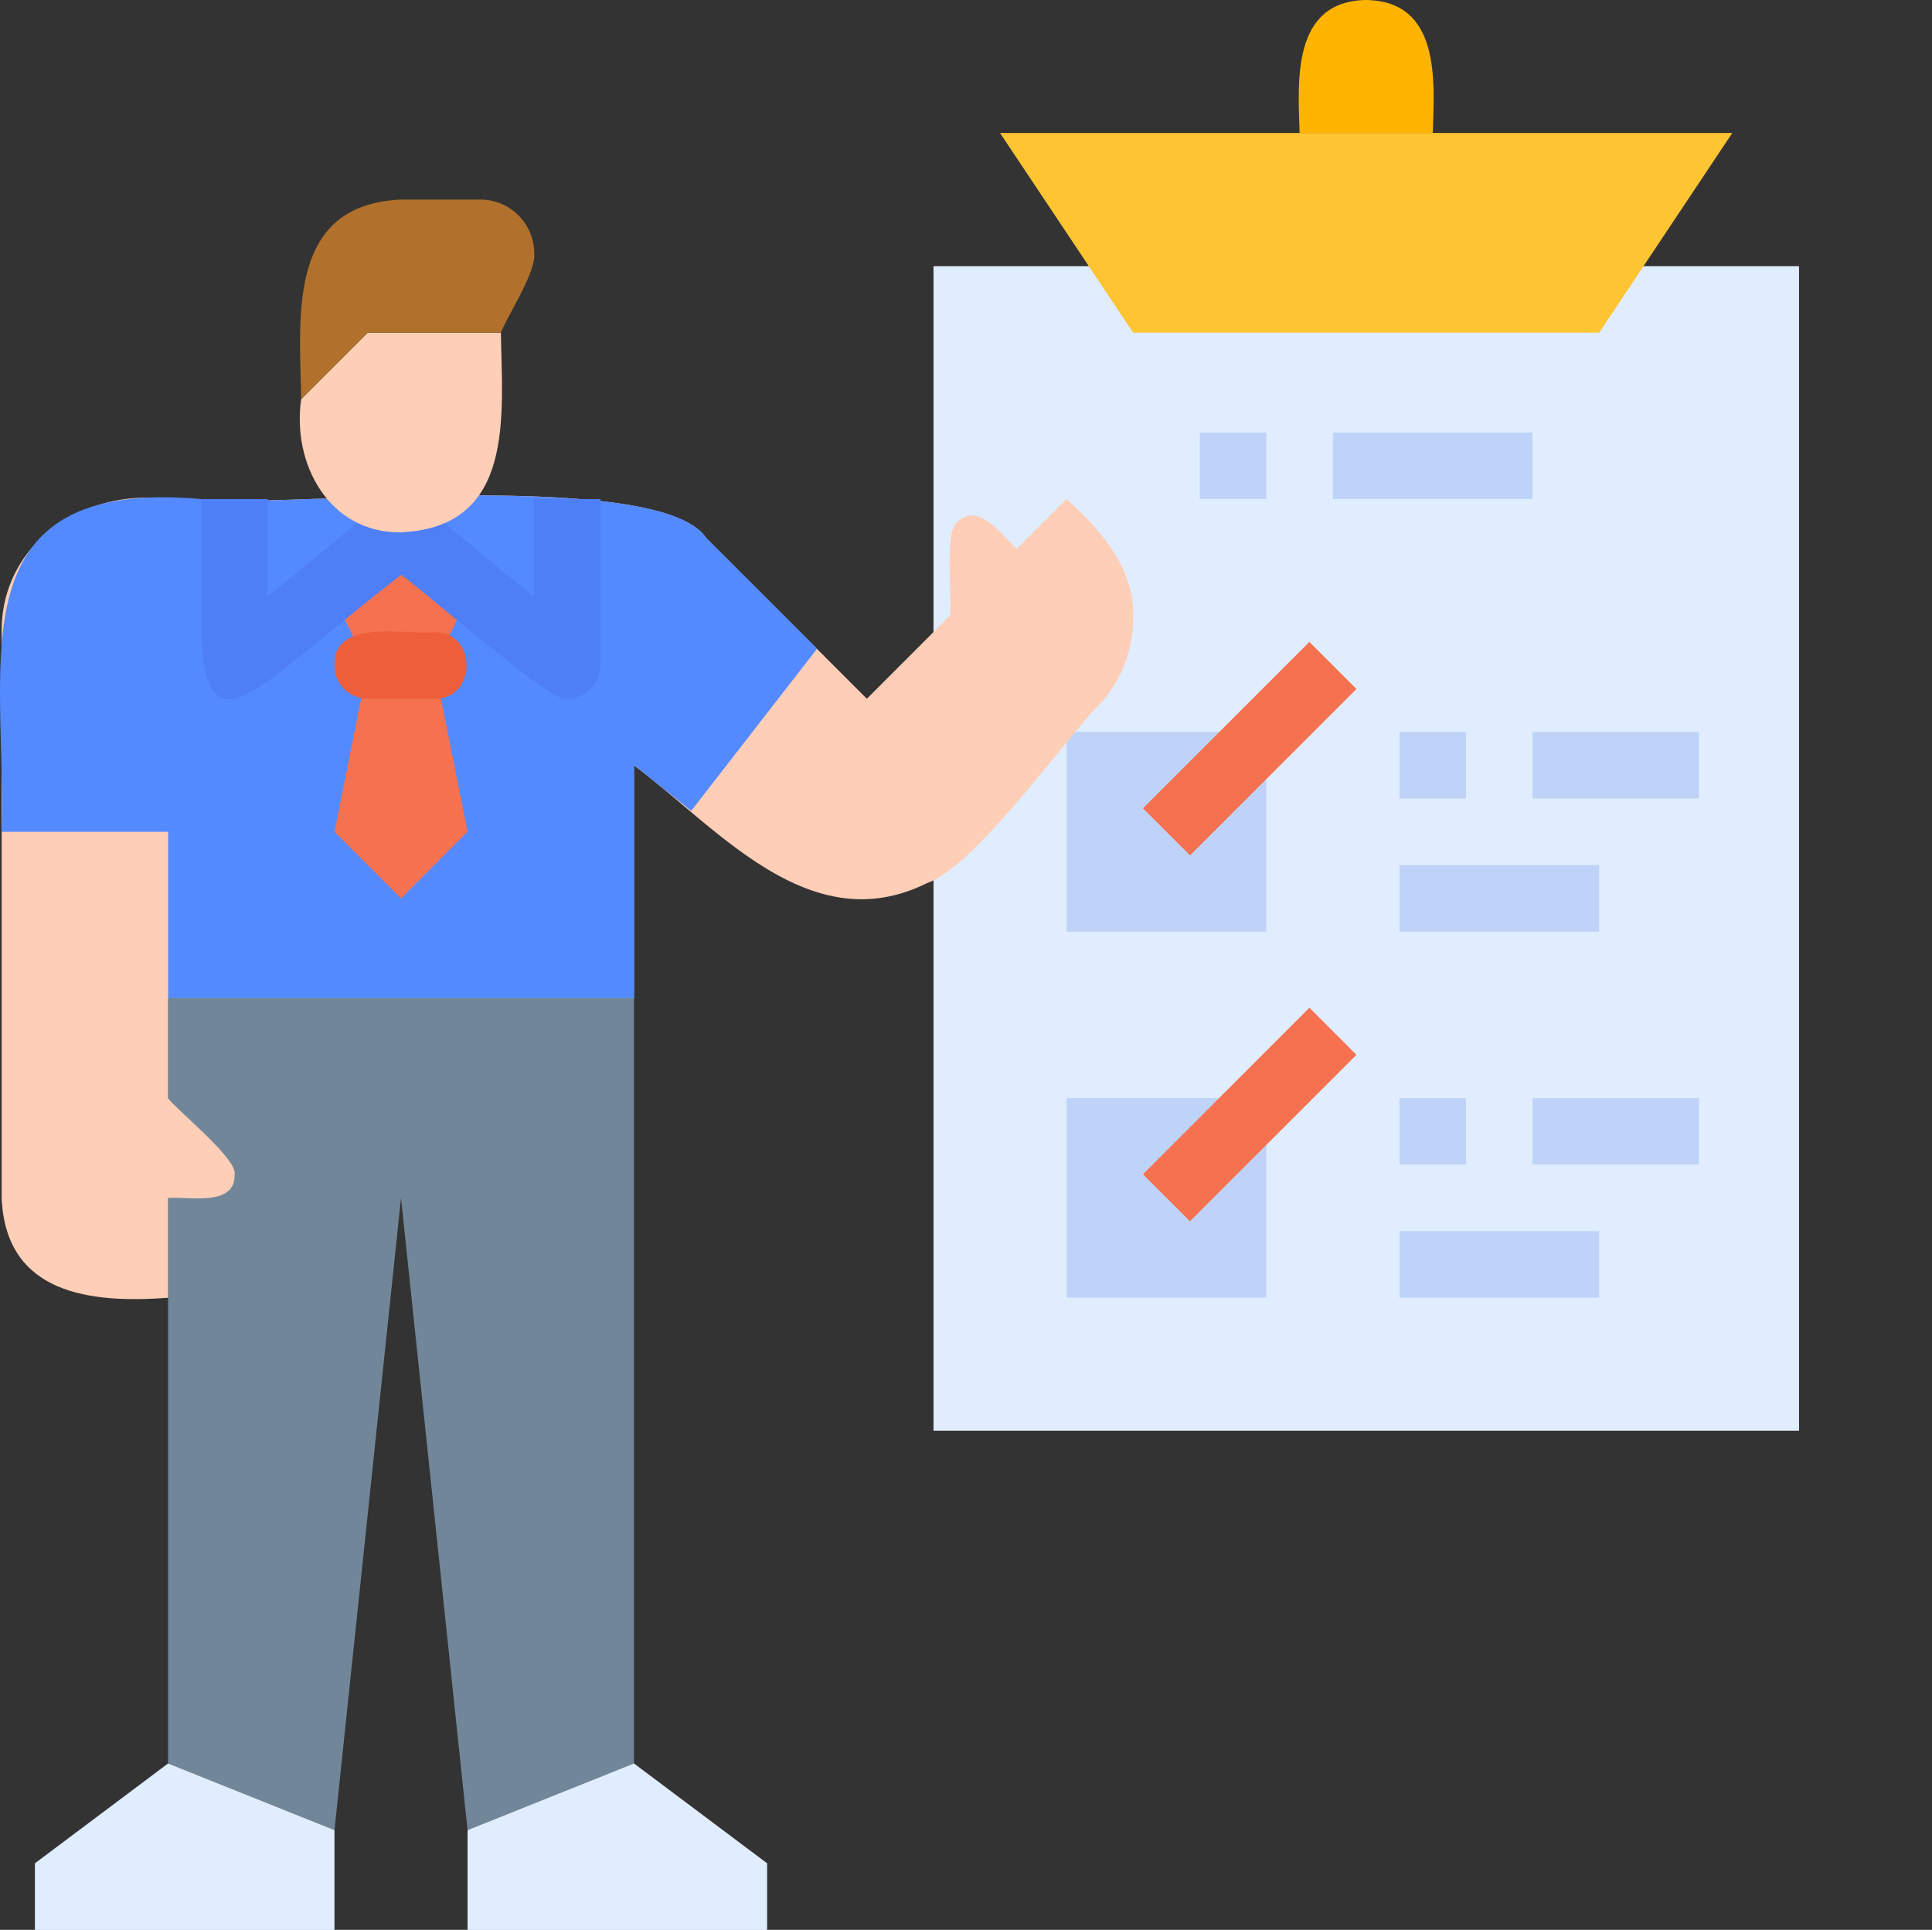 <svg id="Livello_1" data-name="Livello 1" xmlns="http://www.w3.org/2000/svg" viewBox="0 0 314.74 314.46"><rect x="0" y="0" width="314.74" height="314.46" fill="#333333" stroke="none"/><defs><clipPath id="clip-path" transform="translate(-312.4 -171.79)"><path class="cls-1" d="M442.67 193.33h184.47v233.33H442.67z"/></clipPath><clipPath id="clip-path-2" transform="translate(-312.4 -171.79)"><path class="cls-1" d="M524 171.79h22.67v22.88H524z"/></clipPath><style>.cls-1{fill:none}.cls-3{fill:#ffceb6}.cls-5{fill:#b1712c}.cls-6{fill:#e0edff}.cls-7{fill:#bed3f7}.cls-11{fill:#f5714f}.cls-12{fill:#548aff}</style></defs><path d="M339.78 334.44v124.7L366.89 470l10.84-103 10.84 103 27.11-10.84V334.44h-75.9" transform="translate(-312.4 -171.79)" style="fill:#718799"/><path class="cls-3" d="M339.78 253.11c-13.65-1.8-27.25 7.13-27.11 21.69V367c.66 15.71 14.49 17.19 27.11 16.26V367c3.21-.29 11 1.5 10.84-3.83.57-2.49-9.63-10.67-10.84-12.43v-97.6" transform="translate(-312.4 -171.79)"/><path class="cls-5" d="M442.79 204.32a10.85 10.85 0 0 1 10.85-10.85h162.65a10.85 10.85 0 0 1 10.85 10.85v211.45a10.84 10.84 0 0 1-10.85 10.84H453.64a10.84 10.84 0 0 1-10.85-10.84V204.32" transform="translate(-312.4 -171.79)" style="clip-path:url(#clip-path)"/><path class="cls-6" d="M464.48 215.16h141v189.76h-141V215.16" transform="translate(-312.4 -171.79)"/><path class="cls-7" d="M518.7 350.71h-32.53v32.52h32.53v-32.52M518.7 291.07h-32.53v32.53h32.53v-32.53" transform="translate(-312.4 -171.79)"/><g style="clip-path:url(#clip-path-2)"><path d="M545.81 193.47c.3-8.64 1.23-21.49-10.85-21.68-12.07.19-11.14 13.05-10.84 21.68h21.69" transform="translate(-312.4 -171.79)" style="fill:#ffb401"/></g><path d="M594.6 193.47 572.92 226H497l-21.69-32.54H594.6" transform="translate(-312.4 -171.79)" style="fill:#ffc431"/><path class="cls-11" d="m506.27 370.81-7.67-7.67L525.71 336l7.67 7.67-27.11 27.11" transform="translate(-312.4 -171.79)"/><path class="cls-7" d="M551.23 361.55h-10.84v-10.84h10.84v10.84M589.18 361.55h-27.11v-10.84h27.11v10.84M572.92 383.23h-32.53v-10.84h32.53v10.84" transform="translate(-312.4 -171.79)"/><path class="cls-11" d="m506.27 311.17-7.67-7.67 27.11-27.11 7.67 7.67-27.11 27.11" transform="translate(-312.4 -171.79)"/><path class="cls-7" d="M551.23 301.91h-10.84v-10.84h10.84v10.84M589.18 301.91h-27.11v-10.84h27.11v10.84M572.92 323.6h-32.53v-10.84h32.53v10.84M518.7 253.11h-10.85v-10.84h10.85v10.84M562.07 253.11h-32.53v-10.84h32.53v10.84" transform="translate(-312.4 -171.79)"/><path class="cls-3" d="M497 272.55a20.78 20.78 0 0 1-5 13.5c-6 5.95-20.56 26.88-28.67 29.68-19 9.38-34-9-47.67-19.24v37.95h-75.9v-81.33c12.34 2.1 79.59-5.75 87.67 6.35l26.19 26.19 13.56-13.57c.38-2.18-1-13.7 1.12-15.14 3.45-3.63 7.43 2.19 9.72 4.3l8.13-8.13c5.57 5 11.21 11.43 10.84 19.44" transform="translate(-312.4 -171.79)"/><path class="cls-12" d="M445.5 277.51 425 303.92l-9.28-7.43v37.95h-75.9v-81.33c12.33 2.1 79.59-5.75 87.67 6.35l18.05 18.05" transform="translate(-312.4 -171.79)"/><path class="cls-11" d="m388.57 269.38-5.42 10.84 5.42 27.11-10.84 10.85-10.84-10.85 5.42-27.11-5.42-10.84 10.84-10.84 10.84 10.84" transform="translate(-312.4 -171.79)"/><path d="M383.15 285.65h-10.84a5.43 5.43 0 0 1-5.42-5.43c-.2-7.79 11.69-4.92 16.26-5.42 7-.1 7 10.95 0 10.85" transform="translate(-312.4 -171.79)" style="fill:#ef5e3b"/><path d="M404.84 285.65c-1.88 1.47-25.32-19.29-27.11-20.17-30.32 23.45-34 34.68-32.53-12.37H356v15.83c26.12-20.6 17.32-20.51 43.38 0v-15.83h10.84v27.11a5.46 5.46 0 0 1-5.42 5.43" transform="translate(-312.4 -171.79)" style="fill:#4f7ff7"/><path class="cls-3" d="M377.73 258.54c-11.69.12-17.78-11.11-16.27-21.69L372.31 226H394c.2 13.46 2.4 31.67-16.26 32.53" transform="translate(-312.4 -171.79)"/><path class="cls-5" d="M394 226c1.06-2.74 5.76-9.9 5.43-12.92a8.77 8.77 0 0 0-8.78-8.77h-12.92c-18.66.85-16.46 19.08-16.27 32.53L372.31 226H394" transform="translate(-312.4 -171.79)"/><path class="cls-6" d="M366.89 470v16.27h-48.8v-10.86l21.69-16.27L366.89 470M388.57 470v16.27h48.8v-10.86l-21.69-16.27L388.57 470" transform="translate(-312.4 -171.79)"/><path class="cls-12" d="M345.2 307.33h-32.53c.85-27.72-8-57.81 32.53-54.22v54.22" transform="translate(-312.4 -171.79)"/></svg>